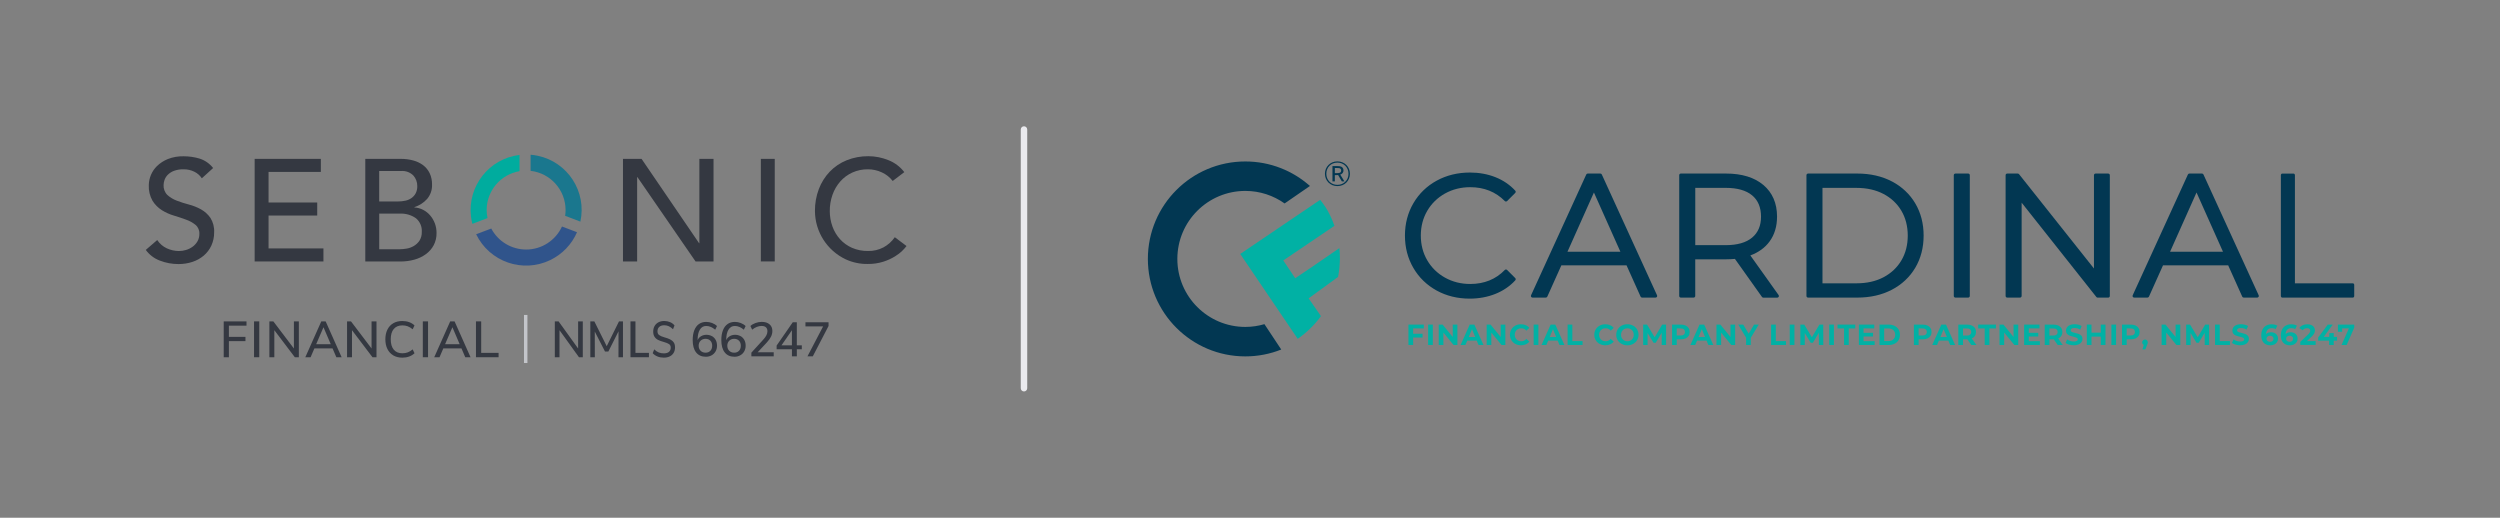 <?xml version="1.0" encoding="UTF-8"?>
<svg id="Layer_1" data-name="Layer 1" xmlns="http://www.w3.org/2000/svg" viewBox="0 0 965.73 200">
  <rect x="0" y="0" width="965.73" height="200" fill="#808080" stroke="none"/>
  <defs>
    <style>
      .cls-1 {
        fill: none;
      }

      .cls-2 {
        fill: #01b1a4;
      }

      .cls-3 {
        fill: #023752;
      }

      .cls-4 {
        fill: #00ac9e;
      }

      .cls-5 {
        fill: #eaeaee;
      }

      .cls-6 {
        fill: #30548b;
      }

      .cls-7 {
        fill: #c3c5ca;
      }

      .cls-8 {
        fill: #1a778e;
      }

      .cls-9 {
        fill: #343841;
      }
    </style>
  </defs>
  <g>
    <g>
      <g>
        <g>
          <path id="Path_299" data-name="Path 299" class="cls-8" d="m218.48,81.15c0,.74-.06,1.49-.17,2.22l5.89,2.24c2.5-11.54-4.83-22.92-16.38-25.42-.94-.2-1.89-.34-2.85-.42v6.23c7.7.88,13.51,7.4,13.51,15.15"/>
          <path id="Path_300" data-name="Path 300" class="cls-4" d="m187.99,81.15c0-7.43,5.37-13.78,12.7-15.03v-6.27c-11.76,1.4-20.15,12.07-18.75,23.82.11.94.29,1.88.52,2.8l5.86-2.23c-.21-1.02-.33-2.06-.33-3.1"/>
          <path id="Path_301" data-name="Path 301" class="cls-6" d="m203.24,96.39c-5.64,0-10.83-3.12-13.47-8.11l-5.83,2.21c5.15,10.66,17.97,15.12,28.63,9.97,4.62-2.24,8.29-6.05,10.33-10.76l-5.81-2.2c-2.48,5.42-7.9,8.9-13.86,8.9"/>
        </g>
        <path id="Path_302" data-name="Path 302" class="cls-9" d="m60.73,92.71c.91,1.4,2.2,2.52,3.72,3.22,1.46.68,3.06,1.03,4.67,1.04.93,0,1.85-.14,2.74-.41.92-.27,1.78-.7,2.55-1.26.76-.55,1.4-1.26,1.87-2.07.5-.87.75-1.85.73-2.85.09-1.33-.45-2.62-1.46-3.5-1.08-.87-2.3-1.55-3.61-2.01-1.44-.54-3-1.06-4.7-1.57-1.65-.48-3.24-1.19-4.7-2.1-1.46-.92-2.69-2.16-3.61-3.62-1.06-1.86-1.56-3.99-1.45-6.12.06-2.74,1.18-5.35,3.13-7.28,1.2-1.16,2.62-2.08,4.17-2.72,1.95-.77,4.03-1.14,6.13-1.09,2.1,0,4.2.29,6.21.9,2.06.66,3.88,1.93,5.21,3.64l-4.36,3.97c-.71-1.08-1.7-1.95-2.85-2.52-1.3-.65-2.74-.98-4.2-.95-1.27-.04-2.53.16-3.72.59-.89.33-1.7.85-2.38,1.51-.56.56-.99,1.24-1.26,1.99-.23.63-.35,1.29-.37,1.95-.09,1.43.44,2.84,1.45,3.86,1.06.95,2.28,1.69,3.61,2.19,1.54.59,3.1,1.1,4.7,1.51,1.64.42,3.22,1.05,4.7,1.87,1.43.8,2.66,1.91,3.61,3.25,1.06,1.68,1.57,3.64,1.46,5.62.03,1.78-.35,3.53-1.09,5.15-.69,1.48-1.69,2.79-2.94,3.86-1.29,1.08-2.77,1.89-4.36,2.41-1.73.57-3.55.85-5.37.84-2.47.01-4.92-.44-7.22-1.34-2.18-.82-4.06-2.25-5.43-4.13l4.42-3.81Z"/>
        <path id="Path_303" data-name="Path 303" class="cls-9" d="m98.37,61.37h25.57v5.04h-20.2v11.81h18.8v5.04h-18.8v12.7h21.2v5.04h-26.57v-39.62Z"/>
        <path id="Path_304" data-name="Path 304" class="cls-9" d="m141.1,61.37h13.77c1.61-.01,3.22.2,4.78.62,1.37.36,2.66.98,3.8,1.82,1.07.81,1.93,1.87,2.52,3.08.64,1.37.96,2.88.92,4.39.09,2.03-.59,4.02-1.9,5.57-1.33,1.48-3.03,2.57-4.92,3.17v.11c1.17.07,2.32.38,3.36.92,1.03.53,1.95,1.25,2.71,2.13,1.63,1.89,2.51,4.3,2.49,6.8.04,1.64-.34,3.27-1.09,4.73-.73,1.36-1.75,2.54-2.99,3.44-1.33.97-2.83,1.69-4.42,2.13-1.77.5-3.59.74-5.43.73h-13.59v-39.62Zm5.37,16.45h7.33c.96,0,1.92-.1,2.85-.31.85-.18,1.65-.54,2.35-1.04.67-.48,1.22-1.11,1.6-1.85.42-.85.62-1.79.59-2.74.02-1.5-.52-2.96-1.51-4.08-1.25-1.25-2.99-1.89-4.75-1.74h-8.45v11.75Zm0,18.46h7.89c.91,0,1.82-.09,2.72-.25.98-.16,1.92-.51,2.77-1.01.87-.51,1.61-1.21,2.18-2.04.64-1.02.95-2.21.9-3.41.14-2.03-.71-4-2.29-5.29-1.82-1.26-4-1.88-6.21-1.76h-7.94v13.76Z"/>
        <path id="Path_305" data-name="Path 305" class="cls-9" d="m240.65,61.37h7.18l22.22,32.57h.11v-32.57h5.47v39.62h-6.95l-22.45-32.57h-.11v32.57h-5.47v-39.62Z"/>
        <rect id="Rectangle_20" data-name="Rectangle 20" class="cls-9" x="293.91" y="61.37" width="5.37" height="39.62"/>
        <path id="Path_306" data-name="Path 306" class="cls-9" d="m344.86,69.93c-1.12-1.46-2.58-2.61-4.25-3.36-1.67-.77-3.48-1.17-5.31-1.17-2.09-.03-4.16.4-6.07,1.26-1.77.81-3.35,1.98-4.64,3.44-1.32,1.5-2.33,3.24-2.99,5.12-.72,2.02-1.08,4.15-1.06,6.29-.01,2.02.33,4.03,1.01,5.93.64,1.81,1.63,3.49,2.91,4.92,1.29,1.44,2.88,2.58,4.64,3.36,1.96.85,4.08,1.27,6.21,1.23,2.08.05,4.14-.43,5.99-1.4,1.74-.95,3.23-2.29,4.36-3.92l4.53,3.41c-.48.62-1.01,1.21-1.57,1.76-.89.88-1.89,1.65-2.97,2.29-1.4.84-2.89,1.52-4.45,2.01-1.95.61-3.98.9-6.02.87-2.92.05-5.82-.57-8.48-1.79-7.23-3.42-11.86-10.69-11.89-18.69-.03-2.9.49-5.77,1.51-8.48.95-2.5,2.38-4.78,4.22-6.71,1.84-1.91,4.06-3.4,6.52-4.39,2.67-1.07,5.52-1.6,8.39-1.57,2.64,0,5.25.52,7.7,1.51,2.45.95,4.58,2.56,6.18,4.64l-4.48,3.41Z"/>
      </g>
      <g>
        <path class="cls-9" d="m86.42,138v-13.85h8.8v1.65h-6.8v4.34h6.4v1.65h-6.4v6.21h-2Z"/>
        <path class="cls-9" d="m98.13,138v-13.85h2.02v13.85h-2.02Z"/>
        <path class="cls-9" d="m113.53,124.15h1.91v13.85h-1.55l-7.92-10.45v10.45h-1.91v-13.85h1.53l7.94,10.47v-10.47Z"/>
        <path class="cls-9" d="m129.93,138l-1.47-3.42h-7.01l-1.47,3.42h-2.04l6.17-13.85h1.69l6.17,13.85h-2.02Zm-7.8-5.03h5.64l-2.81-6.56-2.83,6.56Z"/>
        <path class="cls-9" d="m143.53,124.15h1.91v13.85h-1.55l-7.92-10.45v10.45h-1.91v-13.85h1.53l7.94,10.47v-10.47Z"/>
        <path class="cls-9" d="m151.94,137.29c-.99-.58-1.75-1.4-2.28-2.46-.53-1.07-.8-2.32-.8-3.76s.27-2.7.8-3.76c.53-1.07,1.29-1.89,2.28-2.46s2.15-.85,3.49-.85c.94,0,1.82.15,2.63.44.81.29,1.5.72,2.06,1.27l-.71,1.49c-.64-.54-1.28-.92-1.92-1.16-.64-.24-1.32-.35-2.05-.35-1.44,0-2.55.47-3.33,1.39-.78.93-1.17,2.26-1.17,3.99s.39,3.06,1.17,4,1.89,1.4,3.33,1.4c.73,0,1.42-.12,2.05-.35.63-.24,1.27-.62,1.92-1.16l.71,1.49c-.56.55-1.25.97-2.06,1.27-.81.29-1.69.44-2.63.44-1.34,0-2.5-.29-3.49-.86Z"/>
        <path class="cls-9" d="m163.33,138v-13.85h2.02v13.85h-2.02Z"/>
        <path class="cls-9" d="m179.73,138l-1.47-3.42h-7.01l-1.47,3.42h-2.04l6.17-13.85h1.69l6.17,13.85h-2.02Zm-7.8-5.03h5.64l-2.81-6.56-2.83,6.56Z"/>
        <path class="cls-9" d="m183.86,138v-13.85h2.02v12.16h6.72v1.69h-8.74Z"/>
        <path class="cls-9" d="m223.32,124.15h1.81v13.85h-1.48l-7.52-10.45v10.45h-1.81v-13.85h1.46l7.54,10.47v-10.47Z"/>
        <path class="cls-9" d="m239.12,124.15h1.53v13.85h-1.74l.02-10.02-3.92,7.8h-1.31l-3.94-7.7.02,9.92h-1.74v-13.85h1.55l4.78,9.59,4.74-9.59Z"/>
        <path class="cls-9" d="m243.55,138v-13.85h1.92v12.16h5.21v1.69h-7.13Z"/>
        <path class="cls-9" d="m254.02,137.72c-.73-.29-1.37-.71-1.89-1.28l.59-1.49c.56.55,1.13.95,1.73,1.19.6.24,1.26.36,2,.36.85,0,1.5-.19,1.96-.58.46-.39.69-.93.69-1.64,0-.6-.21-1.05-.64-1.35-.43-.3-1.12-.57-2.06-.84-.9-.24-1.64-.5-2.22-.8-.58-.3-1.03-.71-1.36-1.23-.33-.52-.49-1.18-.49-1.97s.17-1.53.52-2.14.84-1.1,1.49-1.44c.64-.35,1.39-.52,2.24-.52.79,0,1.54.15,2.25.44.7.29,1.28.72,1.73,1.27l-.58,1.49c-.52-.52-1.06-.91-1.62-1.17-.55-.25-1.14-.38-1.76-.38-.82,0-1.46.21-1.92.62-.47.41-.7.99-.7,1.72,0,.63.2,1.1.61,1.42.41.32,1.06.61,1.96.87.94.26,1.71.53,2.29.82.58.28,1.05.67,1.4,1.16.35.49.52,1.13.52,1.92s-.17,1.5-.52,2.1c-.35.6-.85,1.07-1.5,1.39-.65.33-1.42.49-2.31.49s-1.69-.14-2.42-.43Z"/>
        <path class="cls-9" d="m275.03,129.84c.62.36,1.09.85,1.44,1.49.34.64.51,1.36.51,2.19s-.18,1.56-.55,2.21c-.37.65-.88,1.17-1.54,1.53-.66.37-1.4.55-2.22.55-1.63,0-2.89-.56-3.77-1.67s-1.32-2.71-1.32-4.77c0-1.47.21-2.73.62-3.78s1.01-1.86,1.79-2.41c.78-.55,1.72-.83,2.8-.83.77,0,1.53.14,2.26.41.73.28,1.38.67,1.92,1.18l-.69,1.42c-1.17-.96-2.32-1.44-3.44-1.44s-1.9.47-2.48,1.41c-.59.94-.88,2.28-.88,4.01v.06c.27-.65.72-1.16,1.34-1.52.62-.37,1.31-.55,2.08-.55s1.5.18,2.12.53Zm-.61,5.66c.46-.49.69-1.14.69-1.95s-.23-1.46-.7-1.94-1.09-.73-1.86-.73-1.41.25-1.91.74c-.5.49-.75,1.14-.75,1.93s.25,1.44.74,1.94c.49.5,1.14.75,1.93.75s1.39-.25,1.85-.74Z"/>
        <path class="cls-9" d="m286.09,129.84c.62.36,1.09.85,1.44,1.49.34.64.51,1.36.51,2.19s-.18,1.56-.55,2.21c-.37.65-.88,1.17-1.54,1.53-.66.37-1.4.55-2.22.55-1.63,0-2.89-.56-3.77-1.67s-1.32-2.71-1.32-4.77c0-1.47.21-2.73.62-3.78s1.01-1.86,1.79-2.41c.78-.55,1.72-.83,2.8-.83.77,0,1.53.14,2.26.41.73.28,1.38.67,1.92,1.18l-.69,1.42c-1.17-.96-2.32-1.44-3.44-1.44s-1.9.47-2.48,1.41c-.59.94-.88,2.28-.88,4.01v.06c.27-.65.72-1.16,1.34-1.52.62-.37,1.31-.55,2.08-.55s1.5.18,2.12.53Zm-.61,5.66c.46-.49.69-1.14.69-1.95s-.23-1.46-.7-1.94-1.09-.73-1.86-.73-1.41.25-1.91.74c-.5.49-.75,1.14-.75,1.93s.25,1.44.74,1.94c.49.5,1.14.75,1.93.75s1.39-.25,1.85-.74Z"/>
        <path class="cls-9" d="m298.88,136.07v1.59h-8.63v-1.44l4.54-4.97c.59-.64,1.01-1.21,1.27-1.74s.39-1.04.39-1.55c0-.67-.19-1.18-.58-1.53-.39-.35-.94-.52-1.66-.52-1.23,0-2.45.48-3.66,1.44l-.67-1.42c.52-.49,1.18-.87,1.98-1.16.8-.29,1.6-.43,2.41-.43,1.26,0,2.25.31,2.99.94s1.1,1.48,1.1,2.55c0,.76-.17,1.48-.5,2.17s-.88,1.45-1.65,2.3l-3.53,3.77h6.2Z"/>
        <path class="cls-9" d="m309.73,133.4v1.53h-1.92v2.73h-1.89v-2.73h-5.92v-1.44l6.24-9.01h1.57v8.91h1.92Zm-7.85,0h4.03v-5.83l-4.03,5.83Z"/>
        <path class="cls-9" d="m311.15,124.49h8.91v1.44l-6.09,11.73h-2.06l6.05-11.58h-6.82v-1.59Z"/>
      </g>
      <rect class="cls-7" x="202.41" y="121.66" width="1.33" height="18.57"/>
    </g>
    <g>
      <polygon class="cls-2" points="545.89 126.85 545.89 128.93 549.53 128.93 549.53 130.39 545.89 130.39 545.89 133.26 544.07 133.26 544.07 125.39 550.01 125.39 550.01 126.85 545.89 126.85 545.89 126.85"/>
      <polygon class="cls-2" points="551.67 125.39 553.49 125.39 553.49 133.26 551.67 133.26 551.67 125.39 551.67 125.39"/>
      <polygon class="cls-2" points="562.98 125.39 562.98 133.26 561.49 133.26 557.57 128.48 557.57 133.26 555.77 133.26 555.77 125.39 557.27 125.39 561.18 130.17 561.18 125.39 562.98 125.39 562.98 125.39"/>
      <path class="cls-2" d="m569.87,130.19l-1.25-3.01-1.25,3.01h2.49Zm.57,1.38h-3.65l-.7,1.69h-1.87l3.51-7.87h1.8l3.52,7.87h-1.91l-.7-1.69h0Z"/>
      <polygon class="cls-2" points="581.5 125.39 581.5 133.26 580.01 133.26 576.08 128.48 576.08 133.26 574.29 133.26 574.29 125.39 575.79 125.39 579.7 130.17 579.7 125.39 581.5 125.39 581.5 125.39"/>
      <path class="cls-2" d="m585.37,132.87c-.65-.35-1.16-.83-1.53-1.45-.37-.62-.56-1.32-.56-2.09s.18-1.48.56-2.1c.37-.62.88-1.1,1.53-1.45.65-.35,1.38-.52,2.19-.52.68,0,1.3.12,1.85.36.55.24,1.01.58,1.39,1.03l-1.17,1.08c-.53-.61-1.19-.92-1.98-.92-.49,0-.92.11-1.3.32-.38.21-.68.51-.89.89-.21.38-.32.82-.32,1.3s.11.92.32,1.3c.21.38.51.68.89.89.38.21.82.32,1.3.32.79,0,1.45-.31,1.98-.93l1.17,1.08c-.37.46-.84.8-1.39,1.04-.56.24-1.17.36-1.86.36-.8,0-1.53-.17-2.17-.52h0Z"/>
      <polygon class="cls-2" points="592.44 125.39 594.26 125.39 594.26 133.26 592.44 133.26 592.44 125.39 592.44 125.39"/>
      <path class="cls-2" d="m601.14,130.19l-1.25-3.01-1.25,3.01h2.49Zm.57,1.38h-3.65l-.7,1.69h-1.87l3.51-7.87h1.8l3.52,7.87h-1.91l-.7-1.69h0Z"/>
      <polygon class="cls-2" points="605.56 125.39 607.38 125.39 607.38 131.77 611.33 131.77 611.33 133.26 605.56 133.26 605.56 125.39 605.56 125.39"/>
      <path class="cls-2" d="m617.95,132.87c-.65-.35-1.16-.83-1.53-1.45-.37-.62-.56-1.32-.56-2.09s.19-1.48.56-2.1c.37-.62.88-1.1,1.53-1.45.65-.35,1.38-.52,2.19-.52.68,0,1.3.12,1.85.36.55.24,1.01.58,1.39,1.03l-1.17,1.08c-.53-.61-1.19-.92-1.98-.92-.49,0-.92.11-1.3.32-.38.21-.68.51-.89.89-.21.38-.32.82-.32,1.3s.11.92.32,1.3c.21.38.51.68.89.89.38.21.82.32,1.3.32.79,0,1.45-.31,1.98-.93l1.17,1.08c-.38.46-.84.8-1.39,1.04s-1.17.36-1.85.36c-.8,0-1.53-.17-2.18-.52h0Z"/>
      <path class="cls-2" d="m629.91,131.52c.37-.21.67-.51.88-.89.21-.38.32-.82.32-1.3s-.11-.92-.32-1.3c-.21-.38-.51-.68-.88-.89-.37-.22-.79-.32-1.26-.32s-.88.11-1.26.32c-.37.21-.67.51-.88.89-.21.38-.32.82-.32,1.3s.11.92.32,1.3c.21.38.51.68.88.89.37.21.79.32,1.26.32s.89-.11,1.26-.32h0Zm-3.47,1.34c-.66-.35-1.17-.84-1.54-1.45-.37-.62-.56-1.31-.56-2.08s.19-1.47.56-2.09c.37-.62.88-1.1,1.54-1.46.66-.35,1.39-.53,2.21-.53s1.55.18,2.2.53c.65.35,1.16.84,1.54,1.46.37.62.56,1.31.56,2.09s-.19,1.47-.56,2.08c-.38.62-.89,1.1-1.54,1.45-.65.35-1.39.53-2.2.53s-1.55-.18-2.21-.53h0Z"/>
      <polygon class="cls-2" points="641.9 133.26 641.89 128.54 639.58 132.43 638.76 132.43 636.45 128.64 636.45 133.26 634.74 133.26 634.74 125.39 636.25 125.39 639.19 130.28 642.09 125.39 643.59 125.39 643.61 133.26 641.9 133.26 641.9 133.26"/>
      <path class="cls-2" d="m650.44,129.25c.29-.24.43-.57.43-1.01s-.14-.78-.43-1.02c-.28-.24-.7-.35-1.25-.35h-1.48v2.73h1.48c.55,0,.96-.12,1.25-.35h0Zm.67-3.51c.51.23.91.56,1.19.99.28.43.42.93.42,1.52s-.14,1.08-.42,1.51c-.28.43-.67.76-1.19.99-.51.23-1.12.34-1.81.34h-1.58v2.17h-1.82v-7.87h3.41c.7,0,1.3.12,1.81.35h0Z"/>
      <path class="cls-2" d="m658.64,130.19l-1.25-3.01-1.25,3.01h2.5Zm.57,1.38h-3.65l-.7,1.69h-1.86l3.51-7.87h1.8l3.52,7.87h-1.91l-.7-1.69h0Z"/>
      <polygon class="cls-2" points="670.27 125.39 670.27 133.26 668.77 133.26 664.85 128.48 664.85 133.26 663.05 133.26 663.05 125.39 664.56 125.39 668.47 130.17 668.47 125.39 670.27 125.39 670.27 125.39"/>
      <polygon class="cls-2" points="676.32 130.47 676.32 133.26 674.5 133.26 674.5 130.45 671.46 125.39 673.39 125.39 675.49 128.89 677.59 125.39 679.38 125.39 676.32 130.47 676.32 130.47"/>
      <polygon class="cls-2" points="684.16 125.39 685.98 125.39 685.98 131.77 689.92 131.77 689.92 133.26 684.16 133.26 684.16 125.39 684.16 125.39"/>
      <polygon class="cls-2" points="691.36 125.39 693.18 125.39 693.18 133.26 691.36 133.26 691.36 125.39 691.36 125.39"/>
      <polygon class="cls-2" points="702.62 133.26 702.61 128.54 700.29 132.43 699.47 132.43 697.17 128.64 697.17 133.26 695.46 133.26 695.46 125.39 696.97 125.39 699.91 130.28 702.81 125.39 704.3 125.39 704.33 133.26 702.62 133.26 702.62 133.26"/>
      <polygon class="cls-2" points="706.61 125.39 708.43 125.39 708.43 133.26 706.61 133.26 706.61 125.39 706.61 125.39"/>
      <polygon class="cls-2" points="712.34 126.87 709.82 126.87 709.82 125.39 716.68 125.39 716.68 126.87 714.16 126.87 714.16 133.26 712.34 133.26 712.34 126.87 712.34 126.87"/>
      <polygon class="cls-2" points="724.16 131.8 724.16 133.26 718.07 133.26 718.07 125.39 724.01 125.39 724.01 126.85 719.88 126.85 719.88 128.56 723.53 128.56 723.53 129.98 719.88 129.98 719.88 131.8 724.16 131.8 724.16 131.8"/>
      <path class="cls-2" d="m729.51,131.76c.79,0,1.41-.22,1.88-.66.47-.44.7-1.03.7-1.78s-.23-1.34-.7-1.78c-.47-.44-1.1-.66-1.88-.66h-1.66v4.88h1.66Zm-3.48-6.37h3.57c.85,0,1.61.16,2.26.49.66.33,1.17.78,1.53,1.38.36.59.54,1.28.54,2.07s-.18,1.48-.54,2.07c-.36.59-.87,1.05-1.53,1.38-.66.33-1.41.49-2.26.49h-3.57v-7.87h0Z"/>
      <path class="cls-2" d="m743.87,129.25c.28-.24.43-.57.43-1.01s-.14-.78-.43-1.02c-.28-.24-.7-.35-1.25-.35h-1.48v2.73h1.48c.55,0,.96-.12,1.25-.35h0Zm.67-3.51c.51.23.91.56,1.18.99.28.43.42.93.42,1.52s-.14,1.08-.42,1.51c-.28.43-.67.76-1.18.99-.51.23-1.12.34-1.82.34h-1.58v2.17h-1.82v-7.87h3.41c.7,0,1.3.12,1.82.35h0Z"/>
      <path class="cls-2" d="m752.06,130.19l-1.25-3.01-1.25,3.01h2.49Zm.57,1.38h-3.65l-.7,1.69h-1.87l3.51-7.87h1.8l3.52,7.87h-1.91l-.7-1.69h0Z"/>
      <path class="cls-2" d="m761.03,127.23c-.28-.24-.7-.35-1.25-.35h-1.48v2.74h1.48c.55,0,.96-.12,1.25-.36.29-.24.43-.58.43-1.01s-.14-.78-.43-1.02h0Zm.46,6.03l-1.52-2.19h-1.67v2.19h-1.82v-7.87h3.41c.7,0,1.3.12,1.81.35.51.23.91.56,1.19.99.28.43.42.93.42,1.52s-.14,1.09-.42,1.51c-.28.42-.68.75-1.2.97l1.77,2.53h-1.96Z"/>
      <polygon class="cls-2" points="766.67 126.87 764.15 126.87 764.15 125.39 771.01 125.39 771.01 126.87 768.49 126.87 768.49 133.26 766.67 133.26 766.67 126.87 766.67 126.87"/>
      <polygon class="cls-2" points="779.62 125.39 779.62 133.26 778.12 133.26 774.2 128.48 774.2 133.26 772.4 133.26 772.4 125.39 773.91 125.39 777.82 130.17 777.82 125.39 779.62 125.39 779.62 125.39"/>
      <polygon class="cls-2" points="787.99 131.8 787.99 133.26 781.9 133.26 781.9 125.39 787.84 125.39 787.84 126.85 783.71 126.85 783.71 128.56 787.36 128.56 787.36 129.98 783.71 129.98 783.71 131.8 787.99 131.8 787.99 131.8"/>
      <path class="cls-2" d="m794.41,127.23c-.28-.24-.7-.35-1.25-.35h-1.48v2.74h1.48c.55,0,.96-.12,1.25-.36.28-.24.43-.58.43-1.01s-.14-.78-.43-1.02h0Zm.46,6.03l-1.52-2.19h-1.67v2.19h-1.82v-7.87h3.4c.7,0,1.3.12,1.82.35.51.23.91.56,1.18.99.28.43.42.93.42,1.52s-.14,1.09-.42,1.51c-.28.42-.68.75-1.2.97l1.76,2.53h-1.96Z"/>
      <path class="cls-2" d="m799.31,133.14c-.58-.17-1.05-.39-1.4-.66l.62-1.37c.34.25.74.45,1.2.6s.93.22,1.39.22c.52,0,.9-.08,1.15-.23.25-.15.37-.36.37-.61,0-.19-.07-.34-.22-.47-.15-.12-.33-.22-.56-.3-.23-.07-.54-.16-.93-.25-.6-.14-1.09-.28-1.47-.43-.38-.14-.71-.37-.98-.69-.27-.32-.41-.73-.41-1.26,0-.46.12-.87.37-1.24.25-.37.62-.66,1.12-.88.5-.22,1.11-.33,1.83-.33.5,0,.99.06,1.47.18.48.12.9.29,1.26.52l-.56,1.38c-.73-.41-1.45-.62-2.18-.62-.51,0-.89.08-1.13.25-.24.16-.37.38-.37.65s.14.47.42.6c.28.13.71.26,1.29.39.6.14,1.09.28,1.47.43.38.14.71.37.98.67.27.31.41.72.41,1.25,0,.45-.13.86-.38,1.23-.25.37-.63.67-1.13.88-.5.22-1.11.33-1.83.33-.62,0-1.22-.08-1.8-.25h0Z"/>
      <polygon class="cls-2" points="813.33 125.39 813.33 133.26 811.51 133.26 811.51 130.03 807.93 130.03 807.93 133.26 806.12 133.26 806.12 125.39 807.93 125.39 807.93 128.49 811.51 128.49 811.51 125.39 813.33 125.39 813.33 125.39"/>
      <polygon class="cls-2" points="815.61 125.39 817.43 125.39 817.43 133.26 815.61 133.26 815.61 125.39 815.61 125.39"/>
      <path class="cls-2" d="m824.26,129.25c.28-.24.43-.57.43-1.01s-.14-.78-.43-1.02c-.28-.24-.7-.35-1.25-.35h-1.48v2.73h1.48c.55,0,.96-.12,1.25-.35h0Zm.67-3.51c.51.23.91.56,1.18.99.28.43.42.93.42,1.52s-.14,1.08-.42,1.51c-.28.43-.67.76-1.18.99-.51.23-1.12.34-1.82.34h-1.58v2.17h-1.82v-7.87h3.41c.7,0,1.3.12,1.82.35h0Z"/>
      <path class="cls-2" d="m829.38,131.46c.2.2.3.46.3.78,0,.15-.02.3-.06.45-.04.15-.12.37-.25.67l-.64,1.62h-1.11l.49-1.79c-.19-.07-.34-.2-.44-.36-.11-.17-.16-.37-.16-.59,0-.32.1-.58.31-.78.21-.2.47-.3.78-.3s.57.1.78.3h0Z"/>
      <polygon class="cls-2" points="842.22 125.39 842.22 133.26 840.73 133.26 836.8 128.48 836.8 133.26 835.01 133.26 835.01 125.39 836.51 125.39 840.42 130.17 840.42 125.39 842.22 125.39 842.22 125.39"/>
      <polygon class="cls-2" points="851.66 133.26 851.65 128.54 849.33 132.43 848.51 132.43 846.21 128.64 846.21 133.26 844.5 133.26 844.5 125.39 846.01 125.39 848.95 130.28 851.85 125.39 853.35 125.39 853.37 133.26 851.66 133.26 851.66 133.26"/>
      <polygon class="cls-2" points="855.65 125.39 857.47 125.39 857.47 131.77 861.41 131.77 861.41 133.26 855.65 133.26 855.65 125.39 855.65 125.39"/>
      <path class="cls-2" d="m863.59,133.14c-.58-.17-1.05-.39-1.4-.66l.62-1.37c.34.25.74.45,1.2.6.46.15.93.22,1.39.22.52,0,.9-.08,1.15-.23.25-.15.37-.36.37-.61,0-.19-.07-.34-.22-.47-.15-.12-.33-.22-.56-.3s-.54-.16-.93-.25c-.6-.14-1.09-.28-1.47-.43-.38-.14-.71-.37-.98-.69-.27-.32-.41-.73-.41-1.26,0-.46.12-.87.37-1.24.25-.37.62-.66,1.12-.88.5-.22,1.11-.33,1.83-.33.5,0,.99.06,1.47.18.48.12.9.29,1.26.52l-.56,1.38c-.73-.41-1.45-.62-2.18-.62-.51,0-.89.08-1.13.25-.24.16-.37.38-.37.65s.14.47.42.6c.28.13.71.26,1.29.39.6.14,1.09.28,1.47.43.38.14.71.37.98.67.27.31.41.72.41,1.25,0,.45-.13.86-.38,1.23-.25.37-.63.67-1.13.88-.5.22-1.11.33-1.83.33-.62,0-1.22-.08-1.8-.25h0Z"/>
      <path class="cls-2" d="m877.86,131.72c.24-.21.37-.49.37-.85s-.12-.65-.37-.86c-.24-.21-.57-.32-.97-.32s-.72.11-.98.33c-.25.22-.38.5-.38.85s.12.63.37.84c.25.22.58.33,1.01.33.39,0,.71-.1.95-.31h0Zm.79-3.09c.41.2.74.49.98.86.24.37.36.8.36,1.29,0,.52-.13.98-.39,1.38-.26.4-.62.7-1.07.92-.45.21-.96.32-1.51.32-1.1,0-1.96-.34-2.59-1.01-.62-.67-.93-1.64-.93-2.89,0-.89.17-1.66.51-2.29.34-.64.81-1.12,1.41-1.45.6-.33,1.3-.49,2.1-.49.42,0,.82.05,1.21.14.39.09.71.23.98.4l-.67,1.34c-.39-.26-.88-.39-1.47-.39-.67,0-1.19.19-1.58.58-.39.39-.6.95-.63,1.7.46-.46,1.11-.7,1.94-.7.5,0,.96.1,1.37.3h0Z"/>
      <path class="cls-2" d="m885.43,131.72c.24-.21.37-.49.37-.85s-.12-.65-.37-.86c-.24-.21-.57-.32-.97-.32s-.72.11-.98.33c-.25.22-.38.5-.38.85s.12.63.37.84c.25.22.58.33,1.01.33.39,0,.71-.1.95-.31h0Zm.79-3.09c.41.2.74.49.98.86.24.37.36.8.36,1.29,0,.52-.13.98-.39,1.38s-.62.7-1.07.92c-.45.21-.96.32-1.51.32-1.1,0-1.96-.34-2.59-1.01-.62-.67-.93-1.64-.93-2.89,0-.89.17-1.66.51-2.29.34-.64.81-1.12,1.41-1.45.6-.33,1.3-.49,2.09-.49.42,0,.82.05,1.21.14.39.09.71.23.98.4l-.67,1.34c-.39-.26-.88-.39-1.47-.39-.67,0-1.19.19-1.58.58-.39.39-.6.95-.63,1.7.46-.46,1.11-.7,1.94-.7.5,0,.96.1,1.37.3h0Z"/>
      <path class="cls-2" d="m894.52,131.77v1.48h-5.95v-1.18l3.03-2.87c.32-.31.54-.57.65-.79.11-.22.17-.44.17-.66,0-.31-.11-.56-.32-.72-.21-.17-.53-.25-.94-.25-.34,0-.66.07-.93.2-.28.13-.51.33-.7.59l-1.33-.85c.31-.46.73-.81,1.27-1.07.54-.26,1.16-.39,1.85-.39.59,0,1.1.1,1.53.29.44.19.78.46,1.02.81.24.35.36.76.36,1.23,0,.43-.09.83-.27,1.2-.18.38-.53.8-1.04,1.28l-1.81,1.71h3.38Z"/>
      <polygon class="cls-2" points="902.78 131.61 901.5 131.61 901.5 133.26 899.72 133.26 899.72 131.61 895.49 131.61 895.49 130.38 899.19 125.39 901.11 125.39 897.67 130.12 899.78 130.12 899.78 128.65 901.5 128.65 901.5 130.12 902.78 130.12 902.78 131.61 902.78 131.61"/>
      <polygon class="cls-2" points="909.42 125.39 909.42 126.57 906.5 133.26 904.52 133.26 907.34 126.87 904.74 126.87 904.74 128.16 903.12 128.16 903.12 125.39 909.42 125.39 909.42 125.39"/>
      <path class="cls-3" d="m558.18,74.76c2.91-1.63,6.19-2.45,9.76-2.45,5.35,0,9.84,1.8,13.35,5.35.12.12.28.19.45.19h0c.17,0,.33-.07.45-.19l3.13-3.13c.24-.24.25-.63.02-.87-2.1-2.28-4.69-4.04-7.7-5.23-2.99-1.18-6.3-1.78-9.83-1.78-4.71,0-9.03,1.06-12.83,3.14-3.82,2.09-6.85,5.03-9.01,8.74-2.16,3.7-3.25,7.9-3.25,12.48s1.09,8.78,3.25,12.48c2.16,3.71,5.18,6.64,8.97,8.73,3.79,2.09,8.1,3.14,12.8,3.14,3.53,0,6.85-.61,9.87-1.81,3.03-1.21,5.63-2.97,7.73-5.26.23-.25.22-.64-.02-.87l-3.13-3.13c-.12-.12-.3-.21-.45-.19-.17,0-.33.07-.45.19-3.46,3.59-7.95,5.41-13.34,5.41-3.56,0-6.85-.82-9.76-2.45-2.91-1.62-5.22-3.88-6.86-6.7-1.65-2.82-2.48-6.03-2.48-9.55s.83-6.72,2.48-9.55c1.65-2.82,3.96-5.07,6.86-6.7h0Z"/>
      <path class="cls-3" d="m625.95,97.24h-20.45l10.22-22.88,10.22,22.88h0Zm-7.18-29.83c-.1-.23-.33-.37-.57-.37h-4.87c-.25,0-.47.14-.57.37l-21.33,46.66c-.09.2-.07.42.04.6.12.18.32.29.53.29h5.13c.25,0,.48-.15.58-.37l5.43-12.09h25.18l5.43,12.09c.1.23.33.37.58.37h5.2c.21,0,.42-.11.53-.29.12-.18.13-.41.04-.6l-21.33-46.66h0Z"/>
      <path class="cls-3" d="m680.27,83.67c0,3.52-1.13,6.18-3.44,8.11-2.31,1.94-5.74,2.92-10.19,2.92h-11.77v-22.13h11.77c4.45,0,7.88.97,10.19,2.89,2.28,1.89,3.44,4.65,3.44,8.21h0Zm-4.1,14.99c3.15-1.17,5.64-2.97,7.4-5.38,1.92-2.61,2.89-5.84,2.89-9.61,0-5.15-1.78-9.26-5.29-12.22-3.48-2.93-8.33-4.41-14.41-4.41h-17.46c-.35,0-.63.28-.63.63v46.66c0,.35.28.63.63.63h4.93c.35,0,.63-.28.63-.63v-14.16h11.9c1.17,0,2.32-.06,3.43-.16l10.45,14.7c.12.17.31.27.51.27h5.4c.24,0,.45-.13.56-.34.11-.21.09-.46-.05-.66l-10.91-15.31h0Z"/>
      <path class="cls-3" d="m736.95,91c0,3.6-.82,6.82-2.45,9.58-1.62,2.75-3.94,4.94-6.88,6.5-2.96,1.57-6.47,2.36-10.44,2.36h-13.17v-36.86h13.17c3.96,0,7.47.79,10.44,2.36,2.95,1.56,5.26,3.74,6.88,6.49,1.62,2.75,2.45,5.98,2.45,9.58h0Zm-6.14-20.92h0c-3.85-2.02-8.35-3.04-13.36-3.04h-19c-.35,0-.63.28-.63.63v46.66c0,.35.28.63.63.63h19c5.01,0,9.5-1.02,13.36-3.04,3.86-2.02,6.91-4.88,9.05-8.5,2.14-3.61,3.22-7.79,3.22-12.42s-1.08-8.8-3.22-12.42c-2.14-3.62-5.19-6.48-9.05-8.51h0Z"/>
      <path class="cls-3" d="m760.29,67.04h-4.93c-.35,0-.63.28-.63.63v46.66c0,.35.28.63.63.63h4.93c.35,0,.63-.28.63-.63v-46.66c0-.35-.28-.63-.63-.63h0Z"/>
      <path class="cls-3" d="m814.38,67.04h-4.87c-.35,0-.63.28-.63.63v36.05l-28.94-36.44c-.12-.15-.3-.24-.49-.24h-4.07c-.35,0-.63.28-.63.63v46.66c0,.35.28.63.63.63h4.93c.35,0,.63-.28.63-.63v-36.04l28.87,36.44c.12.15.3.24.5.24h4.07c.35,0,.63-.28.63-.63v-46.66c0-.35-.28-.63-.63-.63h0Z"/>
      <path class="cls-3" d="m858.73,97.24h-20.45l10.22-22.88,10.22,22.88h0Zm-7.54-29.83c-.1-.23-.33-.37-.58-.37h-4.87c-.25,0-.47.14-.57.37l-21.33,46.66c-.09.2-.07.42.04.6.12.18.32.29.53.29h5.13c.25,0,.47-.15.58-.37l5.43-12.09h25.18l5.43,12.09c.1.23.33.37.58.37h5.2c.21,0,.42-.11.53-.29.12-.18.13-.41.04-.6l-21.33-46.66h0Z"/>
      <path class="cls-3" d="m908.87,109.44h-22.36v-41.76c0-.35-.25-.63-.55-.63h-4.33c-.31,0-.55.28-.55.63v46.66c0,.35.25.63.55.63h27.24c.31,0,.55-.28.55-.63v-4.27c0-.35-.25-.63-.55-.63h0Z"/>
      <path class="cls-3" d="m494.93,135.02l-6.49-9.8c-2.34.68-4.81,1.07-7.37,1.07-14.51,0-26.27-11.76-26.27-26.27s11.76-26.27,26.27-26.27c5.65,0,10.88,1.8,15.16,4.84l9.79-6.75c-6.64-5.89-15.38-9.47-24.96-9.47-20.79,0-37.65,16.85-37.65,37.65s16.85,37.65,37.65,37.65c4.9,0,9.57-.94,13.86-2.65h0Z"/>
      <path class="cls-2" d="m506.18,103.53l-5.85,3.95-4.61-6.87,10.02-6.78,9.74-6.59c-.69-1.98-1.53-3.89-2.53-5.71-.31-.54-.63-1.08-.97-1.6-.63-.95-1.3-1.86-2.01-2.74l-9.38,6.35-21.5,14.56,16.08,23.74,6.13,9.05c3.46-2.41,6.5-5.37,8.98-8.77l-4.77-6.87,11.38-8.28c.45-2.34.7-4.76.7-7.24,0-1.31-.07-2.61-.2-3.89l-11.2,7.7h0Z"/>
      <path class="cls-3" d="m516.63,71.89c-2.76,0-4.82-2.07-4.82-4.77s2.07-4.78,4.81-4.78,4.84,2.06,4.84,4.78-2.06,4.77-4.82,4.77h0Zm-.01-9.08c-2.46,0-4.27,1.87-4.27,4.31s1.79,4.29,4.28,4.29,4.29-1.85,4.29-4.29-1.81-4.31-4.31-4.31h0Zm1.73,7.26l-1.45-2.46c-.21.03-.41.03-.56.03h-.7v2.43h-.92v-5.91h1.9c.64,0,1.1.05,1.42.19.58.23.94.76.94,1.5,0,.78-.48,1.34-1.25,1.59l1.61,2.63h-1Zm-1.95-3.18c.57,0,.99-.08,1.18-.16.37-.15.51-.47.51-.84,0-.4-.17-.77-.56-.89-.23-.07-.61-.09-1.01-.09h-.88v1.98h.76Z"/>
    </g>
    <path class="cls-5" d="m395.56,151.22c-.69,0-1.25-.56-1.25-1.25V50.03c0-.69.56-1.25,1.25-1.25s1.25.56,1.25,1.25v99.94c0,.69-.56,1.25-1.25,1.25Z"/>
  </g>
  <rect class="cls-1" width="965.73" height="200"/>
</svg>